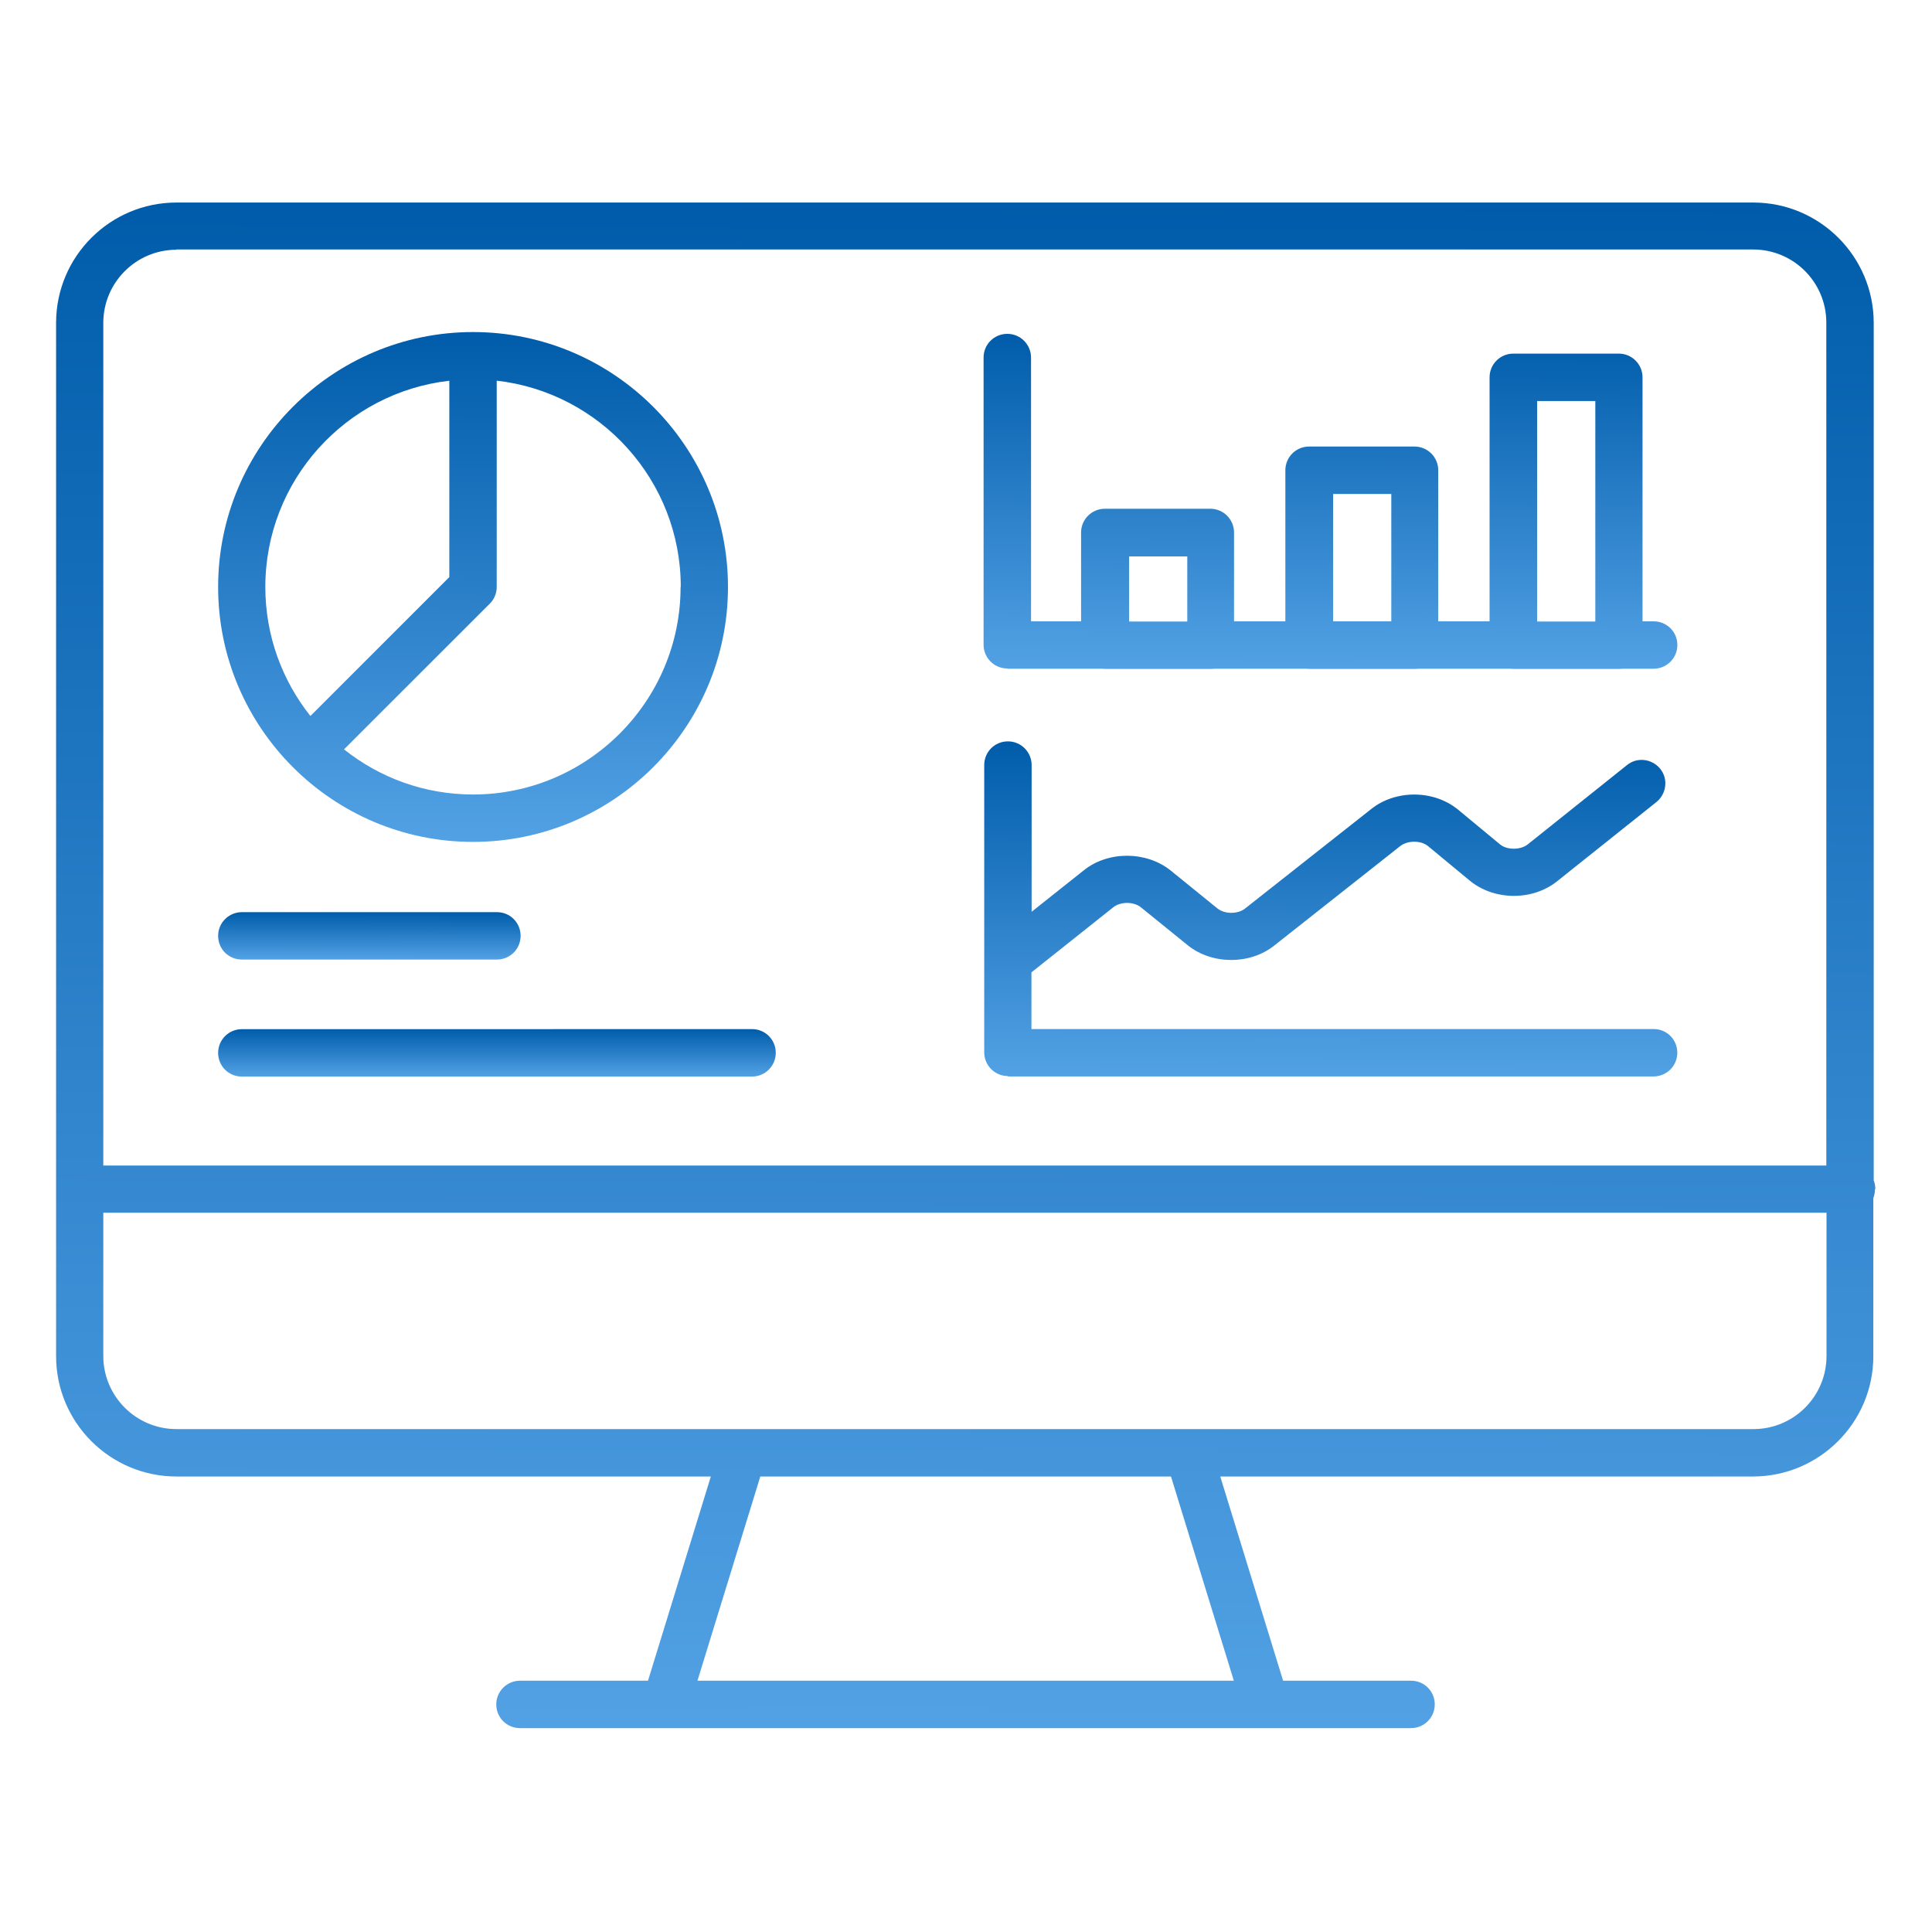 <svg width="38" height="38" viewBox="0 0 30 24" fill="none" xmlns="http://www.w3.org/2000/svg">
<path d="M29.12 15.466C29.12 15.418 29.111 15.37 29.095 15.329V2.014C29.095 0.983 28.256 0.145 27.226 0.145L2.74 0.145C1.709 0.145 0.871 0.983 0.871 2.013V18.058C0.871 19.089 1.709 19.927 2.74 19.927H11.038L10.062 23.098H8.074C7.873 23.098 7.706 23.262 7.706 23.466C7.706 23.671 7.87 23.834 8.074 23.834H21.911C22.113 23.834 22.279 23.671 22.279 23.466C22.279 23.262 22.116 23.098 21.911 23.098H19.924L18.948 19.927H27.22C28.25 19.927 29.089 19.089 29.089 18.058V15.604C29.105 15.562 29.114 15.514 29.114 15.466L29.12 15.466ZM2.74 0.874H27.223C27.851 0.874 28.359 1.383 28.359 2.01V15.098H1.604V2.014C1.604 1.387 2.113 0.878 2.74 0.878L2.74 0.874ZM19.159 23.098H10.83L11.806 19.927H18.183L19.159 23.098H19.159ZM27.223 19.191L2.74 19.191C2.113 19.191 1.604 18.682 1.604 18.055V15.831L28.362 15.831V18.055C28.362 18.683 27.854 19.191 27.226 19.191H27.223Z" fill="url(#paint0_linear_3878_19607)"/>
<path d="M7.345 10.073C9.528 10.073 11.304 8.297 11.304 6.115C11.304 3.932 9.528 2.156 7.345 2.156C5.163 2.156 3.387 3.932 3.387 6.115C3.387 8.297 5.163 10.073 7.345 10.073ZM10.568 6.115C10.568 7.891 9.121 9.337 7.345 9.337C6.59 9.337 5.892 9.075 5.342 8.636L7.605 6.374C7.675 6.306 7.713 6.21 7.713 6.114V2.911C9.32 3.094 10.571 4.46 10.571 6.114L10.568 6.115ZM6.977 2.912V5.961L4.82 8.118C4.382 7.567 4.12 6.87 4.12 6.115C4.12 4.46 5.371 3.094 6.977 2.912Z" fill="url(#paint1_linear_3878_19607)"/>
<path d="M3.755 13.717H11.678C11.88 13.717 12.046 13.553 12.046 13.348C12.046 13.144 11.883 12.98 11.678 12.98L3.755 12.981C3.553 12.981 3.387 13.144 3.387 13.349C3.387 13.554 3.55 13.717 3.755 13.717V13.717Z" fill="url(#paint2_linear_3878_19607)"/>
<path d="M15.652 7.384H17.108C17.127 7.384 17.143 7.387 17.162 7.387H18.8C18.82 7.387 18.839 7.387 18.855 7.384H20.276C20.295 7.384 20.311 7.387 20.33 7.387H21.968C21.988 7.387 22.007 7.387 22.023 7.384H23.444C23.463 7.384 23.479 7.387 23.498 7.387H25.137C25.156 7.387 25.175 7.387 25.191 7.384H25.677C25.879 7.384 26.046 7.221 26.046 7.016C26.046 6.811 25.882 6.648 25.677 6.648H25.505V2.859C25.505 2.657 25.341 2.491 25.137 2.491H23.498C23.297 2.491 23.13 2.654 23.13 2.859V6.648H22.333V4.302C22.333 4.101 22.17 3.934 21.965 3.934H20.327C20.125 3.934 19.959 4.097 19.959 4.302V6.648H19.162V5.268C19.162 5.067 18.999 4.9 18.794 4.9H17.155C16.954 4.9 16.787 5.064 16.787 5.268V6.648H16.01V2.552C16.01 2.35 15.846 2.184 15.642 2.184C15.437 2.184 15.273 2.347 15.273 2.552V7.012C15.273 7.214 15.437 7.38 15.642 7.38L15.652 7.384ZM23.869 3.227H24.772V6.651H23.869V3.227ZM20.701 4.67H21.604V6.648H20.701V4.67ZM17.533 5.64H18.436V6.651H17.533V5.64Z" fill="url(#paint3_linear_3878_19607)"/>
<path d="M15.651 13.715H25.677C25.878 13.715 26.045 13.552 26.045 13.347C26.045 13.142 25.882 12.979 25.677 12.979H16.016V12.099L17.287 11.088C17.399 10.998 17.603 10.998 17.715 11.088L18.442 11.677C18.816 11.98 19.408 11.984 19.786 11.683L21.744 10.137C21.859 10.048 22.064 10.048 22.173 10.137L22.823 10.675C23.2 10.985 23.795 10.992 24.179 10.684L25.722 9.453C25.878 9.325 25.907 9.094 25.779 8.937C25.651 8.781 25.421 8.752 25.264 8.88L23.722 10.112C23.61 10.201 23.401 10.201 23.293 10.112L22.643 9.574C22.269 9.264 21.674 9.258 21.293 9.562L19.334 11.107C19.222 11.197 19.018 11.197 18.905 11.107L18.179 10.518C17.802 10.214 17.209 10.211 16.832 10.512L16.019 11.158V8.88C16.019 8.678 15.856 8.512 15.651 8.512C15.446 8.512 15.283 8.675 15.283 8.88V13.341C15.283 13.542 15.446 13.709 15.651 13.709L15.651 13.715Z" fill="url(#paint4_linear_3878_19607)"/>
<path d="M3.755 11.9H7.716C7.918 11.9 8.084 11.737 8.084 11.532C8.084 11.327 7.921 11.164 7.716 11.164L3.755 11.164C3.553 11.164 3.387 11.328 3.387 11.532C3.387 11.737 3.55 11.9 3.755 11.9Z" fill="url(#paint5_linear_3878_19607)"/>
<defs>
<linearGradient id="paint0_linear_3878_19607" x1="22.881" y1="0.145" x2="22.79" y2="28.911" gradientUnits="userSpaceOnUse">
<stop stop-color="#005CAA"/>
<stop offset="1" stop-color="#64B0F1"/>
</linearGradient>
<linearGradient id="paint1_linear_3878_19607" x1="9.555" y1="2.156" x2="9.519" y2="11.77" gradientUnits="userSpaceOnUse">
<stop stop-color="#005CAA"/>
<stop offset="1" stop-color="#64B0F1"/>
</linearGradient>
<linearGradient id="paint2_linear_3878_19607" x1="10.133" y1="12.98" x2="10.133" y2="13.875" gradientUnits="userSpaceOnUse">
<stop stop-color="#005CAA"/>
<stop offset="1" stop-color="#64B0F1"/>
</linearGradient>
<linearGradient id="paint3_linear_3878_19607" x1="23.666" y1="2.184" x2="23.654" y2="8.502" gradientUnits="userSpaceOnUse">
<stop stop-color="#005CAA"/>
<stop offset="1" stop-color="#64B0F1"/>
</linearGradient>
<linearGradient id="paint4_linear_3878_19607" x1="23.668" y1="8.512" x2="23.656" y2="14.83" gradientUnits="userSpaceOnUse">
<stop stop-color="#005CAA"/>
<stop offset="1" stop-color="#64B0F1"/>
</linearGradient>
<linearGradient id="paint5_linear_3878_19607" x1="7.047" y1="11.164" x2="7.046" y2="12.058" gradientUnits="userSpaceOnUse">
<stop stop-color="#005CAA"/>
<stop offset="1" stop-color="#64B0F1"/>
</linearGradient>
</defs>
</svg>